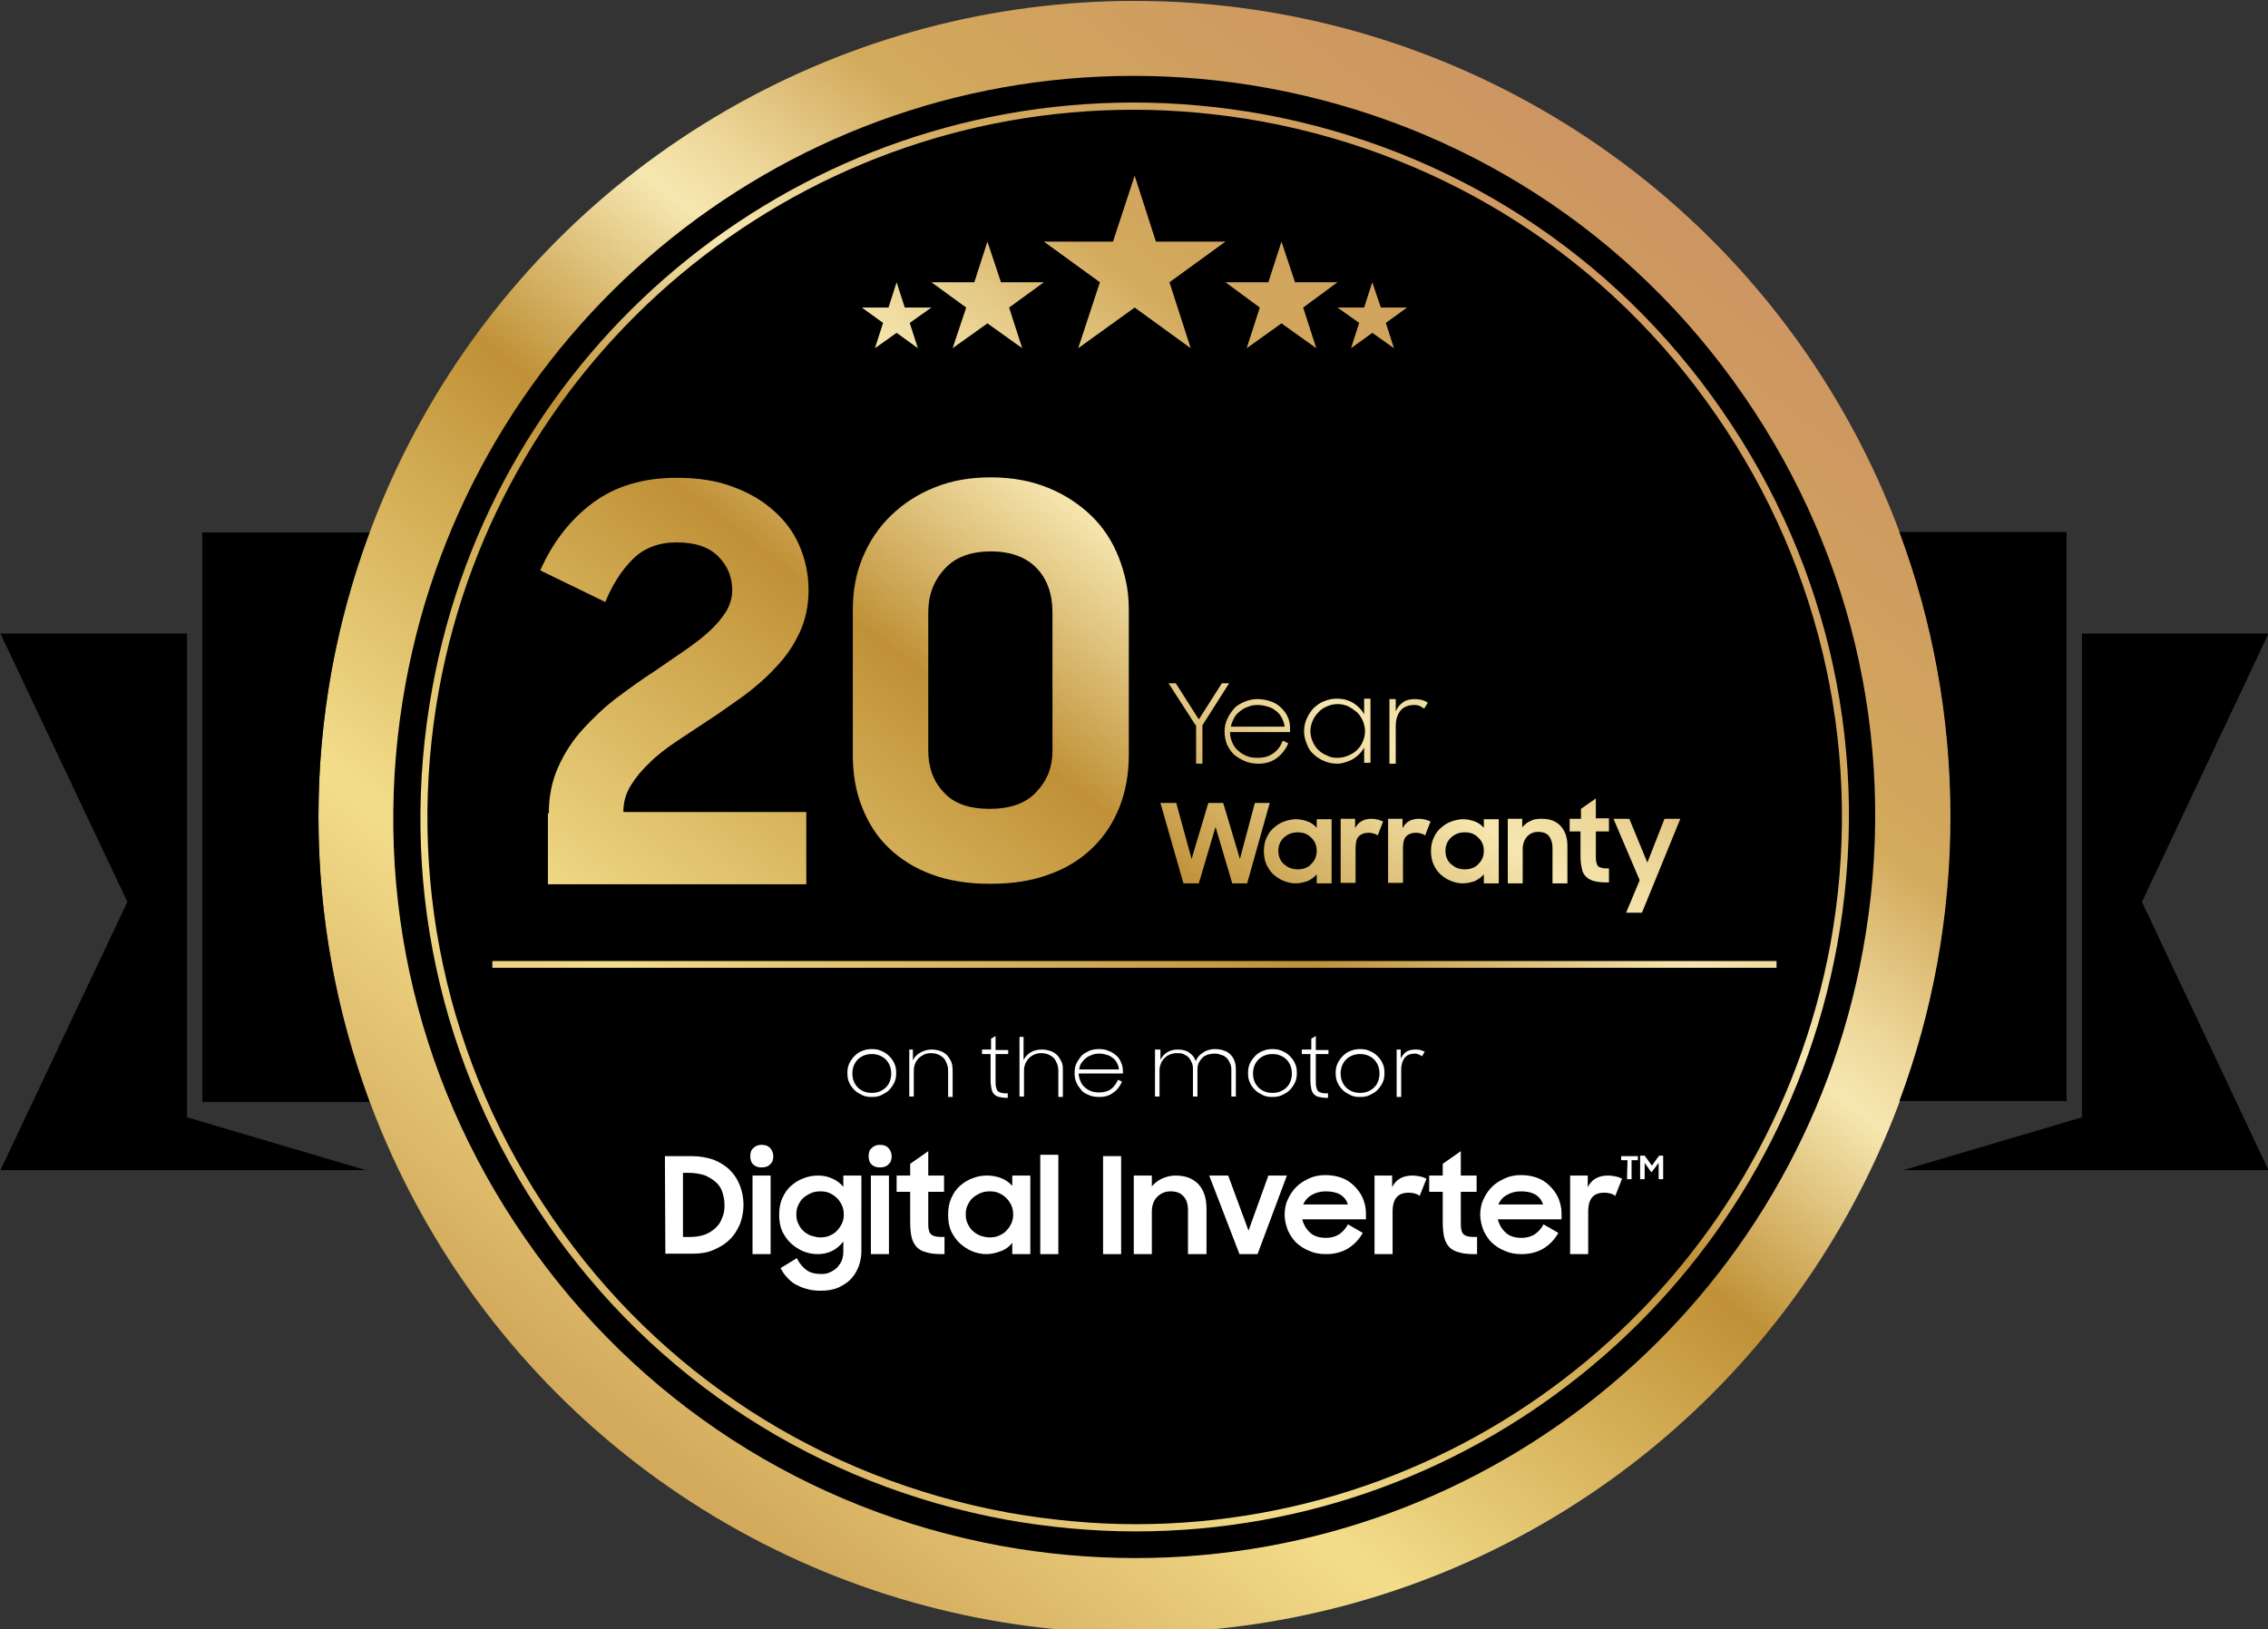 <?xml version="1.0" encoding="utf-8"?>
<!-- Generator: Adobe Illustrator 22.0.1, SVG Export Plug-In . SVG Version: 6.00 Build 0)  -->
<svg version="1.1" id="Layer_1" xmlns="http://www.w3.org/2000/svg" xmlns:xlink="http://www.w3.org/1999/xlink" x="0px" y="0px"
	 viewBox="0 0 502.1 360.8" style="enable-background:new 0 0 502.1 360.8;" xml:space="preserve">
<rect x="0" y="0" width="502.1" height="360.8" fill="#333333" stroke="none"/>
<style type="text/css">
	.st0{fill:url(#SVGID_1_);}
	.st1{fill:url(#SVGID_2_);}
	.st2{fill:url(#SVGID_3_);}
	.st3{fill:url(#SVGID_4_);}
	.st4{fill:url(#SVGID_5_);}
	.st5{fill:url(#SVGID_6_);}
	.st6{fill:url(#SVGID_7_);}
	.st7{fill:url(#SVGID_8_);}
	.st8{fill:url(#SVGID_9_);}
	.st9{fill:url(#SVGID_10_);}
	.st10{fill:url(#SVGID_11_);}
	.st11{fill:url(#SVGID_12_);}
	.st12{fill:url(#SVGID_13_);}
	.st13{fill:url(#SVGID_14_);}
	.st14{fill:url(#SVGID_15_);}
	.st15{fill:url(#SVGID_16_);}
	.st16{fill:url(#SVGID_17_);}
	.st17{fill:url(#SVGID_18_);}
	.st18{fill:url(#SVGID_19_);}
	.st19{fill:url(#SVGID_20_);}
	.st20{fill:url(#SVGID_21_);}
	.st21{fill:url(#SVGID_22_);}
	.st22{fill:#FFFFFF;}
	.st23{enable-background:new    ;}
</style>
<linearGradient id="SVGID_1_" gradientUnits="userSpaceOnUse" x1="143.935" y1="41.435" x2="367.424" y2="330.921" gradientTransform="matrix(1 0 0 -1 0 361.276)">
	<stop  offset="0" style="stop-color:#D3AA5C"/>
	<stop  offset="0.205" style="stop-color:#F3DD8B"/>
	<stop  offset="0.381" style="stop-color:#D1AA52"/>
	<stop  offset="0.466" style="stop-color:#C09137"/>
	<stop  offset="0.607" style="stop-color:#F6E7B0"/>
	<stop  offset="0.646" style="stop-color:#EED99C"/>
	<stop  offset="0.724" style="stop-color:#D8B369"/>
	<stop  offset="0.743" style="stop-color:#D3AA5C"/>
	<stop  offset="1" style="stop-color:#CC9263"/>
</linearGradient>
<circle class="st0" cx="251.2" cy="180.9" r="180.7"/>
<polygon points="502.2,140.3 460.9,140.3 460.9,245.7 460.9,247.4 421.4,259.1 502.2,259.1 474.2,199.7 "/>
<polygon points="0.1,140.3 28.2,199.7 0.1,259.1 81,259.1 41.4,247.4 41.4,245.7 41.4,140.3 "/>
<path d="M251.4,345c-9.9,0-20-0.9-29.8-2.7c-43.1-7.9-80.5-32.1-105.4-68.2c-25-36.1-34.3-79.7-26.4-122.8
	c14.3-77.9,82.1-134.5,161.1-134.5c9.9,0,20,0.9,29.8,2.7c43.1,7.9,80.6,32.1,105.4,68.2c24.9,36.1,34.2,79.7,26.3,122.8
	C398.2,288.4,330.5,345,251.4,345L251.4,345z"/>
<path d="M251.4,338.3c-9.5,0-19.2-0.9-28.6-2.6c-41.3-7.6-77.3-30.8-101.1-65.4c-23.9-34.6-32.8-76.4-25.3-117.8
	c13.7-74.8,78.7-129,154.6-129c9.5,0,19.2,0.9,28.6,2.6c41.3,7.6,77.3,30.8,101.1,65.4c23.9,34.6,32.8,76.4,25.3,117.8
	C392.2,284,327.2,338.3,251.4,338.3L251.4,338.3z"/>
<linearGradient id="SVGID_2_" gradientUnits="userSpaceOnUse" x1="146.129" y1="319.351" x2="366.129" y2="29.351">
	<stop  offset="0" style="stop-color:#D3AA5C"/>
	<stop  offset="0.205" style="stop-color:#F3DD8B"/>
	<stop  offset="0.466" style="stop-color:#C09137"/>
	<stop  offset="0.607" style="stop-color:#F6E7B0"/>
	<stop  offset="0.646" style="stop-color:#EED99C"/>
	<stop  offset="0.724" style="stop-color:#D8B369"/>
	<stop  offset="0.743" style="stop-color:#D3AA5C"/>
	<stop  offset="1" style="stop-color:#CC9263"/>
</linearGradient>
<path class="st1" d="M251.4,339.1c-9.5,0-19.2-0.9-28.7-2.6c-41.7-7.7-77.7-31-101.6-65.7c-24-34.7-33-76.7-25.4-118.4
	C109.3,77.2,174.7,22.7,251,22.7c9.5,0,19.2,0.9,28.7,2.6c41.7,7.7,77.7,31,101.6,65.7c24,34.7,33,76.7,25.4,118.4
	C392.9,284.6,327.6,339.1,251.4,339.1z M251,24.3c-75.5,0-140.2,54-153.8,128.3c-7.5,41.2,1.5,82.9,25.2,117.2
	c23.6,34.4,59.4,57.5,100.6,65.1c9.5,1.7,19.1,2.6,28.4,2.6c75.4,0,140-54,153.8-128.3c7.5-41.2-1.5-82.9-25.2-117.2
	c-23.6-34.4-59.4-57.5-100.6-65.1C270,25.2,260.4,24.3,251,24.3z"/>
<g>
	<linearGradient id="SVGID_3_" gradientUnits="userSpaceOnUse" x1="72.231" y1="260.73" x2="292.231" y2="-27.27">
		<stop  offset="0" style="stop-color:#D3AA5C"/>
		<stop  offset="0.205" style="stop-color:#F3DD8B"/>
		<stop  offset="0.466" style="stop-color:#C09137"/>
		<stop  offset="0.607" style="stop-color:#F6E7B0"/>
		<stop  offset="0.646" style="stop-color:#EED99C"/>
		<stop  offset="0.724" style="stop-color:#D8B369"/>
		<stop  offset="0.743" style="stop-color:#D3AA5C"/>
		<stop  offset="1" style="stop-color:#CC9263"/>
	</linearGradient>
	<path class="st2" d="M121.5,180.1c0-3.8,0.7-7.2,2.1-10.3c1.4-3.1,3.2-5.9,5.5-8.4c2.3-2.5,4.8-4.9,7.6-7c2.8-2.1,5.6-4.1,8.4-5.9
		c2.2-1.5,4.3-3,6.4-4.4c2-1.4,3.9-2.8,5.4-4.2c1.6-1.4,2.8-2.9,3.8-4.4c0.9-1.5,1.4-3.1,1.4-4.8c0-2.9-1-5.4-3.1-7.5
		c-2.1-2.1-5.1-3.1-9.2-3.1c-3.9,0-7.2,1.2-9.7,3.7c-2.5,2.5-4.5,5.6-6.1,9.5l-14.4-7c2.8-6.3,6.7-11.3,11.7-15
		c5-3.7,11.2-5.5,18.5-5.5c4.6,0,8.7,0.6,12.2,1.9c3.6,1.3,6.6,3,9.2,5.3c2.5,2.2,4.5,4.8,5.8,7.9c1.3,3,2,6.3,2,9.8
		c0,3.5-0.7,6.6-2,9.4c-1.3,2.8-3,5.3-5.2,7.6c-2.1,2.3-4.5,4.4-7.2,6.4c-2.7,1.9-5.3,3.8-8.1,5.6c-2.3,1.5-4.5,3-6.8,4.5
		c-2.2,1.5-4.2,3-5.9,4.7c-1.7,1.6-3.1,3.3-4.2,5.1c-1.1,1.8-1.6,3.7-1.6,5.8h40.5v16h-57.2V180.1z"/>
	<linearGradient id="SVGID_4_" gradientUnits="userSpaceOnUse" x1="112.217" y1="291.275" x2="332.217" y2="3.275">
		<stop  offset="0" style="stop-color:#D3AA5C"/>
		<stop  offset="0.205" style="stop-color:#F3DD8B"/>
		<stop  offset="0.466" style="stop-color:#C09137"/>
		<stop  offset="0.607" style="stop-color:#F6E7B0"/>
		<stop  offset="0.646" style="stop-color:#EED99C"/>
		<stop  offset="0.724" style="stop-color:#D8B369"/>
		<stop  offset="0.743" style="stop-color:#D3AA5C"/>
		<stop  offset="1" style="stop-color:#CC9263"/>
	</linearGradient>
	<path class="st3" d="M219.2,195.7c-4.9,0-9.3-0.7-13-2.1c-3.8-1.4-6.9-3.4-9.5-5.9c-2.6-2.5-4.5-5.5-5.9-9.1c-1.4-3.5-2-7.4-2-11.5
		V135c0-4.2,0.7-8,2.2-11.6s3.6-6.7,6.3-9.3c2.7-2.6,5.9-4.7,9.7-6.2c3.7-1.5,7.8-2.2,12.4-2.2c4.7,0,8.9,0.8,12.6,2.3
		c3.7,1.5,6.9,3.6,9.6,6.2c2.7,2.6,4.7,5.7,6.1,9.3c1.4,3.6,2.2,7.3,2.2,11.3v32.3c0,4.3-0.7,8.2-2.1,11.7c-1.4,3.5-3.4,6.5-6,9
		c-2.6,2.5-5.8,4.5-9.5,5.8C228.3,195.1,224,195.7,219.2,195.7z M219.1,179.1c4.5,0,8-1.2,10.3-3.7c2.4-2.5,3.6-5.5,3.6-9.1v-30.7
		c0-4.1-1.2-7.4-3.5-9.8c-2.3-2.4-5.7-3.7-10.1-3.7c-4.5,0-8,1.3-10.3,3.9c-2.4,2.6-3.6,5.8-3.6,9.6v30.5c0,3.8,1.1,6.9,3.4,9.3
		C211.1,177.9,214.5,179.1,219.1,179.1z"/>
</g>
<g>
	<linearGradient id="SVGID_5_" gradientUnits="userSpaceOnUse" x1="162.85" y1="328.477" x2="383.516" y2="41.144">
		<stop  offset="0" style="stop-color:#D3AA5C"/>
		<stop  offset="0.205" style="stop-color:#F3DD8B"/>
		<stop  offset="0.381" style="stop-color:#D1AA52"/>
		<stop  offset="0.466" style="stop-color:#C09137"/>
		<stop  offset="0.607" style="stop-color:#F6E7B0"/>
		<stop  offset="0.646" style="stop-color:#EED99C"/>
		<stop  offset="0.724" style="stop-color:#D8B369"/>
		<stop  offset="0.743" style="stop-color:#D3AA5C"/>
		<stop  offset="1" style="stop-color:#CC9263"/>
	</linearGradient>
	<rect x="109" y="212.8" class="st4" width="284.3" height="1.5"/>
</g>
<g>
	<linearGradient id="SVGID_6_" gradientUnits="userSpaceOnUse" x1="85.738" y1="275.444" x2="307.738" y2="-13.223">
		<stop  offset="0" style="stop-color:#D3AA5C"/>
		<stop  offset="0.205" style="stop-color:#F3DD8B"/>
		<stop  offset="0.466" style="stop-color:#C09137"/>
		<stop  offset="0.607" style="stop-color:#F6E7B0"/>
		<stop  offset="0.646" style="stop-color:#EED99C"/>
		<stop  offset="0.724" style="stop-color:#D8B369"/>
		<stop  offset="0.743" style="stop-color:#D3AA5C"/>
		<stop  offset="1" style="stop-color:#CC9263"/>
	</linearGradient>
	<polygon class="st5" points="251.2,38.9 255.9,53.5 271.3,53.5 258.9,62.5 263.6,77.1 251.2,68.1 238.7,77.1 243.5,62.5 
		231.1,53.5 246.4,53.5 	"/>
	<linearGradient id="SVGID_7_" gradientUnits="userSpaceOnUse" x1="109.277" y1="293.546" x2="331.277" y2="4.88">
		<stop  offset="0" style="stop-color:#D3AA5C"/>
		<stop  offset="0.205" style="stop-color:#F3DD8B"/>
		<stop  offset="0.466" style="stop-color:#C09137"/>
		<stop  offset="0.607" style="stop-color:#F6E7B0"/>
		<stop  offset="0.646" style="stop-color:#EED99C"/>
		<stop  offset="0.724" style="stop-color:#D8B369"/>
		<stop  offset="0.743" style="stop-color:#D3AA5C"/>
		<stop  offset="1" style="stop-color:#CC9263"/>
	</linearGradient>
	<polygon class="st6" points="283.7,53.5 286.7,62.5 296.1,62.5 288.5,68.1 291.4,77.1 283.7,71.6 276,77.1 278.9,68.1 271.3,62.5 
		280.8,62.5 	"/>
	<linearGradient id="SVGID_8_" gradientUnits="userSpaceOnUse" x1="123.826" y1="304.735" x2="345.826" y2="16.069">
		<stop  offset="0" style="stop-color:#D3AA5C"/>
		<stop  offset="0.205" style="stop-color:#F3DD8B"/>
		<stop  offset="0.466" style="stop-color:#C09137"/>
		<stop  offset="0.607" style="stop-color:#F6E7B0"/>
		<stop  offset="0.646" style="stop-color:#EED99C"/>
		<stop  offset="0.724" style="stop-color:#D8B369"/>
		<stop  offset="0.743" style="stop-color:#D3AA5C"/>
		<stop  offset="1" style="stop-color:#CC9263"/>
	</linearGradient>
	<polygon class="st7" points="303.8,62.5 305.7,68.1 311.5,68.1 306.8,71.5 308.6,77.1 303.8,73.7 299.1,77.1 300.9,71.5 
		296.1,68.1 302,68.1 	"/>
	<linearGradient id="SVGID_9_" gradientUnits="userSpaceOnUse" x1="57.628" y1="253.826" x2="279.628" y2="-34.841">
		<stop  offset="0" style="stop-color:#D3AA5C"/>
		<stop  offset="0.205" style="stop-color:#F3DD8B"/>
		<stop  offset="0.466" style="stop-color:#C09137"/>
		<stop  offset="0.607" style="stop-color:#F6E7B0"/>
		<stop  offset="0.646" style="stop-color:#EED99C"/>
		<stop  offset="0.724" style="stop-color:#D8B369"/>
		<stop  offset="0.743" style="stop-color:#D3AA5C"/>
		<stop  offset="1" style="stop-color:#CC9263"/>
	</linearGradient>
	<polygon class="st8" points="198.5,62.5 196.7,68.1 190.8,68.1 195.5,71.5 193.7,77.1 198.5,73.7 203.2,77.1 201.4,71.5 
		206.2,68.1 200.3,68.1 	"/>
	<linearGradient id="SVGID_10_" gradientUnits="userSpaceOnUse" x1="68.371" y1="262.087" x2="290.371" y2="-26.579">
		<stop  offset="0" style="stop-color:#D3AA5C"/>
		<stop  offset="0.205" style="stop-color:#F3DD8B"/>
		<stop  offset="0.466" style="stop-color:#C09137"/>
		<stop  offset="0.607" style="stop-color:#F6E7B0"/>
		<stop  offset="0.646" style="stop-color:#EED99C"/>
		<stop  offset="0.724" style="stop-color:#D8B369"/>
		<stop  offset="0.743" style="stop-color:#D3AA5C"/>
		<stop  offset="1" style="stop-color:#CC9263"/>
	</linearGradient>
	<polygon class="st9" points="218.6,53.5 215.7,62.5 206.2,62.5 213.9,68.1 210.9,77.1 218.6,71.6 226.3,77.1 223.4,68.1 
		231.1,62.5 221.6,62.5 	"/>
</g>
<g>
	<linearGradient id="SVGID_11_" gradientUnits="userSpaceOnUse" x1="143.298" y1="314.309" x2="363.298" y2="29.642">
		<stop  offset="0" style="stop-color:#D3AA5C"/>
		<stop  offset="0.205" style="stop-color:#F3DD8B"/>
		<stop  offset="0.466" style="stop-color:#C09137"/>
		<stop  offset="0.607" style="stop-color:#F6E7B0"/>
		<stop  offset="0.646" style="stop-color:#EED99C"/>
		<stop  offset="0.724" style="stop-color:#D8B369"/>
		<stop  offset="0.743" style="stop-color:#D3AA5C"/>
		<stop  offset="1" style="stop-color:#CC9263"/>
	</linearGradient>
	<path class="st10" d="M264.7,160.6l-6-9.3h1.6l5.1,8l5.1-8h1.6l-5.9,9.3v8.5h-1.4V160.6z"/>
	<linearGradient id="SVGID_12_" gradientUnits="userSpaceOnUse" x1="154.229" y1="322.756" x2="374.229" y2="38.089">
		<stop  offset="0" style="stop-color:#D3AA5C"/>
		<stop  offset="0.205" style="stop-color:#F3DD8B"/>
		<stop  offset="0.466" style="stop-color:#C09137"/>
		<stop  offset="0.607" style="stop-color:#F6E7B0"/>
		<stop  offset="0.646" style="stop-color:#EED99C"/>
		<stop  offset="0.724" style="stop-color:#D8B369"/>
		<stop  offset="0.743" style="stop-color:#D3AA5C"/>
		<stop  offset="1" style="stop-color:#CC9263"/>
	</linearGradient>
	<path class="st11" d="M278.6,169.1c-1.2,0-2.2-0.2-3.1-0.6c-0.9-0.4-1.7-0.9-2.4-1.5c-0.6-0.6-1.1-1.4-1.5-2.2
		c-0.3-0.9-0.5-1.8-0.5-2.8c0-1,0.2-2,0.6-2.8c0.4-0.9,0.9-1.6,1.5-2.3s1.4-1.1,2.3-1.5c0.9-0.4,1.9-0.6,2.9-0.6c1,0,2,0.2,2.9,0.5
		s1.7,0.8,2.3,1.4s1.2,1.3,1.5,2.1c0.4,0.8,0.5,1.7,0.5,2.7v0.6h-13.3c0,0.8,0.2,1.6,0.5,2.3c0.3,0.7,0.7,1.3,1.3,1.8
		c0.5,0.5,1.2,0.9,1.9,1.2s1.5,0.4,2.4,0.4c1.4,0,2.5-0.3,3.5-1s1.6-1.6,2.1-2.8l1.2,0.6c-0.6,1.4-1.5,2.5-2.6,3.3
		S280.2,169.1,278.6,169.1z M278.5,156.1c-0.8,0-1.5,0.1-2.2,0.4c-0.7,0.2-1.3,0.6-1.8,1c-0.5,0.4-1,0.9-1.3,1.5
		c-0.3,0.6-0.6,1.2-0.7,1.9h11.9c-0.1-0.7-0.3-1.3-0.6-1.9c-0.3-0.6-0.7-1.1-1.2-1.5c-0.5-0.4-1.1-0.8-1.8-1
		S279.3,156.1,278.5,156.1z"/>
	<linearGradient id="SVGID_13_" gradientUnits="userSpaceOnUse" x1="166.326" y1="332.106" x2="386.326" y2="47.439">
		<stop  offset="0" style="stop-color:#D3AA5C"/>
		<stop  offset="0.205" style="stop-color:#F3DD8B"/>
		<stop  offset="0.466" style="stop-color:#C09137"/>
		<stop  offset="0.607" style="stop-color:#F6E7B0"/>
		<stop  offset="0.646" style="stop-color:#EED99C"/>
		<stop  offset="0.724" style="stop-color:#D8B369"/>
		<stop  offset="0.743" style="stop-color:#D3AA5C"/>
		<stop  offset="1" style="stop-color:#CC9263"/>
	</linearGradient>
	<path class="st12" d="M296,169.1c-1,0-2-0.2-2.9-0.6c-0.9-0.4-1.7-0.9-2.3-1.5c-0.7-0.6-1.2-1.4-1.5-2.3c-0.4-0.9-0.6-1.8-0.6-2.8
		c0-1,0.2-1.9,0.6-2.8c0.4-0.9,0.9-1.6,1.5-2.3c0.7-0.6,1.4-1.2,2.3-1.5c0.9-0.4,1.9-0.6,2.9-0.6c0.6,0,1.2,0.1,1.8,0.2
		c0.6,0.2,1.2,0.4,1.7,0.7s1,0.7,1.4,1.1s0.8,0.9,1.1,1.5v-3.5h1.4v14.2H302v-3.4c-0.3,0.6-0.6,1-1.1,1.5c-0.4,0.4-0.9,0.8-1.4,1.1
		s-1.1,0.5-1.7,0.7C297.2,169,296.6,169.1,296,169.1z M296.1,167.8c0.9,0,1.7-0.2,2.4-0.5c0.7-0.3,1.4-0.7,1.9-1.2s1-1.1,1.3-1.9
		c0.3-0.7,0.5-1.5,0.5-2.3c0-0.8-0.2-1.6-0.5-2.3c-0.3-0.7-0.7-1.3-1.3-1.9c-0.6-0.5-1.2-0.9-1.9-1.3c-0.7-0.3-1.5-0.5-2.4-0.5
		c-0.8,0-1.6,0.2-2.3,0.5s-1.4,0.7-1.9,1.3c-0.5,0.5-1,1.2-1.3,1.9c-0.3,0.7-0.5,1.5-0.5,2.3c0,0.8,0.2,1.6,0.5,2.3
		c0.3,0.7,0.7,1.3,1.3,1.9s1.2,0.9,1.9,1.2C294.5,167.7,295.2,167.8,296.1,167.8z"/>
	<linearGradient id="SVGID_14_" gradientUnits="userSpaceOnUse" x1="172.918" y1="337.2" x2="392.918" y2="52.533">
		<stop  offset="0" style="stop-color:#D3AA5C"/>
		<stop  offset="0.205" style="stop-color:#F3DD8B"/>
		<stop  offset="0.466" style="stop-color:#C09137"/>
		<stop  offset="0.607" style="stop-color:#F6E7B0"/>
		<stop  offset="0.646" style="stop-color:#EED99C"/>
		<stop  offset="0.724" style="stop-color:#D8B369"/>
		<stop  offset="0.743" style="stop-color:#D3AA5C"/>
		<stop  offset="1" style="stop-color:#CC9263"/>
	</linearGradient>
	<path class="st13" d="M307.7,154.8h1.3v2.7c0.4-0.9,0.9-1.5,1.6-2s1.6-0.7,2.6-0.7c0.6,0,1.2,0.1,1.6,0.2c0.4,0.1,0.9,0.3,1.3,0.6
		l-0.8,1.3c-0.3-0.2-0.7-0.4-1-0.6c-0.3-0.1-0.7-0.2-1.2-0.2c-1.3,0-2.3,0.4-3,1.2c-0.7,0.8-1.1,2-1.1,3.5v8.3h-1.4V154.8z"/>
</g>
<g>
	<linearGradient id="SVGID_15_" gradientUnits="userSpaceOnUse" x1="158.913" y1="327.456" x2="376.913" y2="42.122">
		<stop  offset="0" style="stop-color:#D3AA5C"/>
		<stop  offset="0.205" style="stop-color:#F3DD8B"/>
		<stop  offset="0.466" style="stop-color:#C09137"/>
		<stop  offset="0.607" style="stop-color:#F6E7B0"/>
		<stop  offset="0.646" style="stop-color:#EED99C"/>
		<stop  offset="0.724" style="stop-color:#D8B369"/>
		<stop  offset="0.743" style="stop-color:#D3AA5C"/>
		<stop  offset="1" style="stop-color:#CC9263"/>
	</linearGradient>
	<path class="st14" d="M256.9,177.8h3.5l3.4,12.4l3.7-12.4h3.3l3.7,12.4l3.3-12.4h3.3l-5,17.8h-3.3l-3.7-12.5l-3.7,12.5H262
		L256.9,177.8z"/>
	<linearGradient id="SVGID_16_" gradientUnits="userSpaceOnUse" x1="173.964" y1="338.955" x2="391.964" y2="53.622">
		<stop  offset="0" style="stop-color:#D3AA5C"/>
		<stop  offset="0.205" style="stop-color:#F3DD8B"/>
		<stop  offset="0.466" style="stop-color:#C09137"/>
		<stop  offset="0.607" style="stop-color:#F6E7B0"/>
		<stop  offset="0.646" style="stop-color:#EED99C"/>
		<stop  offset="0.724" style="stop-color:#D8B369"/>
		<stop  offset="0.743" style="stop-color:#D3AA5C"/>
		<stop  offset="1" style="stop-color:#CC9263"/>
	</linearGradient>
	<path class="st15" d="M286.8,195.6c-0.9,0-1.7-0.2-2.5-0.5c-0.8-0.3-1.6-0.8-2.3-1.4s-1.2-1.4-1.6-2.2c-0.4-0.9-0.6-1.9-0.6-3
		c0-1.1,0.2-2.2,0.6-3c0.4-0.9,0.9-1.6,1.6-2.2s1.4-1.1,2.3-1.4c0.9-0.3,1.7-0.5,2.6-0.5c0.9,0,1.8,0.2,2.6,0.5
		c0.8,0.3,1.5,0.8,2,1.4v-1.9h3.3v14.2h-3.3v-2c-0.5,0.6-1.2,1.1-2,1.5C288.6,195.4,287.7,195.6,286.8,195.6z M287.3,192.5
		c0.6,0,1.2-0.1,1.7-0.3s1-0.5,1.3-0.9c0.4-0.4,0.7-0.8,0.9-1.3c0.2-0.5,0.3-1,0.3-1.6c0-0.6-0.1-1.1-0.3-1.6
		c-0.2-0.5-0.5-0.9-0.9-1.3c-0.4-0.4-0.8-0.7-1.3-0.9c-0.5-0.2-1.1-0.3-1.7-0.3c-0.6,0-1.2,0.1-1.7,0.3c-0.5,0.2-1,0.5-1.4,0.9
		s-0.7,0.8-0.9,1.3c-0.2,0.5-0.3,1-0.3,1.6s0.1,1.1,0.3,1.6c0.2,0.5,0.5,1,0.9,1.3s0.8,0.7,1.4,0.9S286.7,192.5,287.3,192.5z"/>
	<linearGradient id="SVGID_17_" gradientUnits="userSpaceOnUse" x1="179.877" y1="343.473" x2="397.877" y2="58.139">
		<stop  offset="0" style="stop-color:#D3AA5C"/>
		<stop  offset="0.205" style="stop-color:#F3DD8B"/>
		<stop  offset="0.466" style="stop-color:#C09137"/>
		<stop  offset="0.607" style="stop-color:#F6E7B0"/>
		<stop  offset="0.646" style="stop-color:#EED99C"/>
		<stop  offset="0.724" style="stop-color:#D8B369"/>
		<stop  offset="0.743" style="stop-color:#D3AA5C"/>
		<stop  offset="1" style="stop-color:#CC9263"/>
	</linearGradient>
	<path class="st16" d="M296.7,181.3h3.3v2.1c0.7-1.4,1.9-2.1,3.7-2.1c0.5,0,1,0.1,1.4,0.2c0.4,0.1,0.8,0.3,1.1,0.4l-1.2,3.1
		c-0.2-0.2-0.5-0.3-0.8-0.4s-0.7-0.2-1.2-0.2c-1,0-1.7,0.3-2.2,0.8s-0.7,1.4-0.7,2.7v7.6h-3.3V181.3z"/>
	<linearGradient id="SVGID_18_" gradientUnits="userSpaceOnUse" x1="186.504" y1="348.536" x2="404.504" y2="63.203">
		<stop  offset="0" style="stop-color:#D3AA5C"/>
		<stop  offset="0.205" style="stop-color:#F3DD8B"/>
		<stop  offset="0.466" style="stop-color:#C09137"/>
		<stop  offset="0.607" style="stop-color:#F6E7B0"/>
		<stop  offset="0.646" style="stop-color:#EED99C"/>
		<stop  offset="0.724" style="stop-color:#D8B369"/>
		<stop  offset="0.743" style="stop-color:#D3AA5C"/>
		<stop  offset="1" style="stop-color:#CC9263"/>
	</linearGradient>
	<path class="st17" d="M307.2,181.3h3.3v2.1c0.7-1.4,1.9-2.1,3.7-2.1c0.5,0,1,0.1,1.4,0.2c0.4,0.1,0.8,0.3,1.1,0.4l-1.2,3.1
		c-0.2-0.2-0.5-0.3-0.8-0.4s-0.7-0.2-1.2-0.2c-1,0-1.7,0.3-2.2,0.8s-0.7,1.4-0.7,2.7v7.6h-3.3V181.3z"/>
	<linearGradient id="SVGID_19_" gradientUnits="userSpaceOnUse" x1="197.306" y1="356.789" x2="415.306" y2="71.455">
		<stop  offset="0" style="stop-color:#D3AA5C"/>
		<stop  offset="0.205" style="stop-color:#F3DD8B"/>
		<stop  offset="0.466" style="stop-color:#C09137"/>
		<stop  offset="0.607" style="stop-color:#F6E7B0"/>
		<stop  offset="0.646" style="stop-color:#EED99C"/>
		<stop  offset="0.724" style="stop-color:#D8B369"/>
		<stop  offset="0.743" style="stop-color:#D3AA5C"/>
		<stop  offset="1" style="stop-color:#CC9263"/>
	</linearGradient>
	<path class="st18" d="M323.8,195.6c-0.9,0-1.7-0.2-2.5-0.5c-0.8-0.3-1.6-0.8-2.3-1.4c-0.7-0.6-1.2-1.4-1.6-2.2
		c-0.4-0.9-0.6-1.9-0.6-3c0-1.1,0.2-2.2,0.6-3c0.4-0.9,0.9-1.6,1.6-2.2c0.7-0.6,1.4-1.1,2.3-1.4c0.9-0.3,1.7-0.5,2.6-0.5
		c0.9,0,1.8,0.2,2.6,0.5c0.8,0.3,1.5,0.8,2,1.4v-1.9h3.3v14.2h-3.3v-2c-0.5,0.6-1.2,1.1-2,1.5C325.6,195.4,324.7,195.6,323.8,195.6z
		 M324.3,192.5c0.6,0,1.2-0.1,1.7-0.3c0.5-0.2,1-0.5,1.3-0.9c0.4-0.4,0.7-0.8,0.9-1.3c0.2-0.5,0.3-1,0.3-1.6c0-0.6-0.1-1.1-0.3-1.6
		c-0.2-0.5-0.5-0.9-0.9-1.3c-0.4-0.4-0.8-0.7-1.3-0.9c-0.5-0.2-1.1-0.3-1.7-0.3c-0.6,0-1.2,0.1-1.7,0.3c-0.5,0.2-1,0.5-1.4,0.9
		s-0.7,0.8-0.9,1.3c-0.2,0.5-0.3,1-0.3,1.6s0.1,1.1,0.3,1.6c0.2,0.5,0.5,1,0.9,1.3s0.8,0.7,1.4,0.9
		C323.1,192.4,323.7,192.5,324.3,192.5z"/>
	<linearGradient id="SVGID_20_" gradientUnits="userSpaceOnUse" x1="206.34" y1="363.691" x2="424.34" y2="78.358">
		<stop  offset="0" style="stop-color:#D3AA5C"/>
		<stop  offset="0.205" style="stop-color:#F3DD8B"/>
		<stop  offset="0.466" style="stop-color:#C09137"/>
		<stop  offset="0.607" style="stop-color:#F6E7B0"/>
		<stop  offset="0.646" style="stop-color:#EED99C"/>
		<stop  offset="0.724" style="stop-color:#D8B369"/>
		<stop  offset="0.743" style="stop-color:#D3AA5C"/>
		<stop  offset="1" style="stop-color:#CC9263"/>
	</linearGradient>
	<path class="st19" d="M333.7,181.3h3.3v1.9c0.5-0.6,1.1-1.1,1.8-1.4c0.7-0.4,1.5-0.5,2.5-0.5c1.8,0,3.2,0.5,4.2,1.6
		c1,1.1,1.5,2.5,1.5,4.4v8.3h-3.3v-7.9c0-1.1-0.3-1.9-0.8-2.6c-0.5-0.6-1.3-0.9-2.4-0.9c-0.9,0-1.7,0.3-2.4,1c-0.6,0.7-1,1.6-1,2.8
		v7.6h-3.3V181.3z"/>
	<linearGradient id="SVGID_21_" gradientUnits="userSpaceOnUse" x1="213.721" y1="369.33" x2="431.721" y2="83.997">
		<stop  offset="0" style="stop-color:#D3AA5C"/>
		<stop  offset="0.205" style="stop-color:#F3DD8B"/>
		<stop  offset="0.466" style="stop-color:#C09137"/>
		<stop  offset="0.607" style="stop-color:#F6E7B0"/>
		<stop  offset="0.646" style="stop-color:#EED99C"/>
		<stop  offset="0.724" style="stop-color:#D8B369"/>
		<stop  offset="0.743" style="stop-color:#D3AA5C"/>
		<stop  offset="1" style="stop-color:#CC9263"/>
	</linearGradient>
	<path class="st20" d="M347.6,181.3h2.4v-2.2l3.3-2.3v4.4h2.9v2.9h-2.9v5.3c0,0.6,0,1.1,0.1,1.5c0.1,0.4,0.2,0.7,0.4,0.9
		s0.5,0.3,0.9,0.4c0.4,0.1,0.9,0.1,1.5,0.1v3.1h-0.5c-1.1,0-2-0.1-2.8-0.3c-0.7-0.2-1.3-0.5-1.8-1s-0.8-1.1-0.9-1.8
		c-0.2-0.8-0.3-1.7-0.3-2.8v-5.4h-2.4V181.3z"/>
	<linearGradient id="SVGID_22_" gradientUnits="userSpaceOnUse" x1="220.552" y1="374.55" x2="438.552" y2="89.216">
		<stop  offset="0" style="stop-color:#D3AA5C"/>
		<stop  offset="0.205" style="stop-color:#F3DD8B"/>
		<stop  offset="0.466" style="stop-color:#C09137"/>
		<stop  offset="0.607" style="stop-color:#F6E7B0"/>
		<stop  offset="0.646" style="stop-color:#EED99C"/>
		<stop  offset="0.724" style="stop-color:#D8B369"/>
		<stop  offset="0.743" style="stop-color:#D3AA5C"/>
		<stop  offset="1" style="stop-color:#CC9263"/>
	</linearGradient>
	<path class="st21" d="M363,194.9l-5.8-13.6h3.5l4,9.7l3.8-9.7h3.5l-8.5,20.8H360L363,194.9z"/>
</g>
<g>
	<path d="M70.5,180.9c0-22.2,4-43.4,11.3-63h-37V244h37C74.5,224.3,70.5,203.1,70.5,180.9z"/>
</g>
<g>
	<path d="M420.5,117.8c7.3,19.6,11.3,40.9,11.3,63c0,22.2-4,43.4-11.3,63h37v-126H420.5z"/>
</g>
<g>
	<g>
		<path class="st22" d="M360.3,256.9h-1.4V256h3.7v0.9h-1.4v4.2h-1L360.3,256.9L360.3,256.9z"/>
		<path class="st22" d="M363.1,255.9h1l1.6,2.2l1.6-2.2h0.9v5.2h-1v-3.6l-1.6,2.1l-1.5-2.1v3.6h-1V255.9z"/>
	</g>
	<g>
		<path class="st22" d="M147.2,256h5.9c1.8,0,3.4,0.3,4.9,0.8c1.4,0.6,2.6,1.3,3.6,2.3s1.7,2.1,2.2,3.4s0.8,2.7,0.8,4.3
			c0,1.5-0.3,3-0.8,4.3c-0.6,1.3-1.3,2.5-2.3,3.4c-1,1-2.2,1.7-3.6,2.3c-1.4,0.6-2.9,0.8-4.5,0.8h-6.1L147.2,256L147.2,256z
			 M151.2,259.7v14.2h1.6c1.2,0,2.3-0.2,3.2-0.5c1-0.4,1.8-0.9,2.4-1.5c0.7-0.6,1.2-1.4,1.5-2.3c0.4-0.9,0.5-1.8,0.5-2.8
			s-0.2-2-0.5-2.9s-0.8-1.6-1.5-2.2s-1.5-1.1-2.5-1.5c-1-0.3-2.2-0.5-3.5-0.5L151.2,259.7L151.2,259.7z"/>
		<path class="st22" d="M166.1,256c0-0.8,0.2-1.4,0.7-1.8c0.5-0.5,1.1-0.7,1.8-0.7c0.8,0,1.4,0.2,1.9,0.7c0.4,0.5,0.7,1.1,0.7,1.8
			c0,0.8-0.2,1.4-0.7,1.8c-0.4,0.5-1.1,0.7-1.9,0.7c-0.8,0-1.4-0.2-1.9-0.7C166.3,257.4,166.1,256.8,166.1,256z M166.6,260.3h4v17.4
			h-4V260.3z"/>
		<path class="st22" d="M186.6,275c-0.6,0.8-1.4,1.5-2.4,2s-2.1,0.7-3.2,0.7c-1,0-2.1-0.2-3.1-0.6s-1.9-1-2.7-1.7s-1.5-1.7-2-2.7
			c-0.5-1.1-0.7-2.3-0.7-3.7c0-1.4,0.2-2.6,0.7-3.7s1.1-2,1.9-2.7c0.8-0.7,1.7-1.3,2.8-1.7c1-0.4,2.1-0.6,3.2-0.6
			c1.1,0,2.2,0.2,3.2,0.7c1,0.4,1.8,1.1,2.4,1.8v-2.5h4V277c0,1.2-0.2,2.3-0.6,3.4c-0.4,1.1-1,2-1.7,2.8c-0.8,0.8-1.7,1.4-2.8,1.9
			s-2.4,0.7-3.9,0.7c-1.1,0-2.2-0.1-3.1-0.4c-0.9-0.2-1.7-0.6-2.5-1c-0.7-0.4-1.4-1-1.9-1.6c-0.6-0.6-1-1.3-1.4-2l3.6-2.2
			c0.6,1.2,1.3,2,2.1,2.6s1.9,0.9,3.3,0.9c0.8,0,1.4-0.1,2-0.4s1.1-0.6,1.6-1.1c0.4-0.5,0.8-1,1-1.6s0.3-1.2,0.3-1.9V275H186.6z
			 M181.6,274c0.8,0,1.4-0.1,2.1-0.4c0.6-0.3,1.2-0.6,1.6-1.1c0.5-0.5,0.8-1,1.1-1.6s0.4-1.3,0.4-2s-0.1-1.3-0.4-2
			c-0.3-0.6-0.6-1.1-1.1-1.6s-1-0.8-1.6-1.1c-0.6-0.3-1.3-0.4-2.1-0.4c-0.7,0-1.4,0.1-2.1,0.4c-0.6,0.3-1.2,0.6-1.7,1.1
			c-0.5,0.4-0.8,1-1.1,1.6s-0.4,1.3-0.4,2s0.1,1.4,0.4,2c0.3,0.6,0.6,1.2,1.1,1.6c0.5,0.5,1,0.8,1.7,1.1
			C180.2,273.8,180.9,274,181.6,274z"/>
		<path class="st22" d="M192.3,256c0-0.8,0.2-1.4,0.7-1.8c0.5-0.5,1.1-0.7,1.8-0.7c0.8,0,1.4,0.2,1.9,0.7c0.4,0.5,0.7,1.1,0.7,1.8
			c0,0.8-0.2,1.4-0.7,1.8c-0.4,0.5-1.1,0.7-1.9,0.7c-0.8,0-1.4-0.2-1.9-0.7C192.5,257.4,192.3,256.8,192.3,256z M192.8,260.3h4v17.4
			h-4V260.3z"/>
		<path class="st22" d="M198.5,260.3h3v-2.6l4-2.8v5.4h3.5v3.6h-3.5v6.5c0,0.8,0,1.4,0.1,1.8c0.1,0.5,0.2,0.8,0.5,1.1
			c0.2,0.2,0.6,0.4,1.1,0.5s1.1,0.1,1.9,0.1v3.8h-0.6c-1.3,0-2.5-0.1-3.4-0.4c-0.9-0.2-1.6-0.6-2.2-1.2c-0.5-0.6-0.9-1.3-1.1-2.2
			c-0.2-0.9-0.3-2.1-0.3-3.5v-6.5h-3V260.3z"/>
		<path class="st22" d="M218.4,277.7c-1,0-2.1-0.2-3.1-0.6s-1.9-1-2.7-1.7s-1.5-1.7-2-2.7c-0.5-1.1-0.7-2.3-0.7-3.7
			c0-1.4,0.2-2.6,0.7-3.7s1.1-2,1.9-2.7s1.7-1.3,2.8-1.7c1-0.4,2.1-0.6,3.2-0.6c1.1,0,2.2,0.2,3.2,0.6s1.8,1,2.4,1.7v-2.3h4v17.4h-4
			v-2.5c-0.6,0.8-1.4,1.4-2.4,1.8C220.6,277.4,219.6,277.7,218.4,277.7z M219.1,274c0.8,0,1.4-0.1,2.1-0.4c0.6-0.3,1.2-0.6,1.6-1.1
			c0.5-0.5,0.8-1,1.1-1.6s0.4-1.3,0.4-2s-0.1-1.3-0.4-2c-0.3-0.6-0.6-1.1-1.1-1.6s-1-0.8-1.6-1.1c-0.6-0.3-1.3-0.4-2.1-0.4
			c-0.7,0-1.4,0.1-2.1,0.4c-0.6,0.3-1.2,0.6-1.7,1.1c-0.5,0.4-0.8,1-1.1,1.6s-0.4,1.3-0.4,2s0.1,1.4,0.4,2c0.3,0.6,0.6,1.2,1.1,1.6
			c0.5,0.5,1,0.8,1.7,1.1C217.6,273.8,218.3,274,219.1,274z"/>
		<path class="st22" d="M230.3,255.7h4v22h-4V255.7z"/>
		<path class="st22" d="M244.2,256h4v21.7h-4V256z"/>
		<path class="st22" d="M251,260.3h4v2.4c0.6-0.7,1.3-1.3,2.2-1.7c0.9-0.4,1.9-0.7,3-0.7c2.2,0,3.8,0.6,5.1,1.9
			c1.2,1.3,1.8,3.1,1.8,5.4v10.1H263V268c0-1.3-0.3-2.4-1-3.1c-0.7-0.8-1.6-1.1-2.9-1.1c-1.1,0-2.1,0.4-2.9,1.2
			c-0.8,0.8-1.2,1.9-1.2,3.4v9.3h-4L251,260.3L251,260.3z"/>
		<path class="st22" d="M267.7,260.3h4.2l4.5,12.2l4.4-12.2h4.1l-6.5,17.4h-4L267.7,260.3z"/>
		<path class="st22" d="M293.6,277.7c-1.4,0-2.6-0.2-3.7-0.7c-1.1-0.4-2.1-1.1-2.9-1.8c-0.8-0.8-1.4-1.7-1.9-2.8
			c-0.4-1.1-0.7-2.2-0.7-3.4c0-1.2,0.2-2.4,0.7-3.4c0.5-1.1,1.1-2,1.9-2.8s1.8-1.4,2.9-1.9s2.3-0.7,3.5-0.7c1.3,0,2.5,0.2,3.6,0.6
			s2,1,2.8,1.8s1.4,1.6,1.9,2.7c0.4,1,0.7,2.1,0.7,3.3v1.4h-14.1c0.3,1.2,0.9,2.2,1.8,3s2.1,1.1,3.5,1.1c1.1,0,2.1-0.3,2.9-0.8
			c0.8-0.6,1.5-1.3,1.9-2.2l3.3,1.9c-0.8,1.4-1.8,2.5-3.2,3.4C297.2,277.2,295.6,277.7,293.6,277.7z M293.5,263.8
			c-1.2,0-2.3,0.3-3.1,0.8c-0.9,0.5-1.5,1.2-1.9,2.1h9.9c-0.3-1-0.9-1.7-1.7-2.2C295.8,264,294.7,263.8,293.5,263.8z"/>
		<path class="st22" d="M304.2,260.3h4v2.6c0.8-1.7,2.3-2.6,4.5-2.6c0.6,0,1.2,0.1,1.7,0.2s1,0.3,1.4,0.5l-1.5,3.8
			c-0.3-0.2-0.6-0.4-1-0.5s-0.8-0.2-1.4-0.2c-1.2,0-2.1,0.3-2.7,1s-0.9,1.7-0.9,3.3v9.3h-4v-17.4H304.2z"/>
		<path class="st22" d="M316.4,260.3h3v-2.6l4-2.8v5.4h3.5v3.6h-3.5v6.5c0,0.8,0,1.4,0.1,1.8c0.1,0.5,0.2,0.8,0.5,1.1
			c0.2,0.2,0.6,0.4,1.1,0.5s1.1,0.1,1.9,0.1v3.8h-0.6c-1.3,0-2.5-0.1-3.4-0.4c-0.9-0.2-1.6-0.6-2.2-1.2c-0.5-0.6-0.9-1.3-1.1-2.2
			c-0.2-0.9-0.3-2.1-0.3-3.5v-6.5h-3V260.3z"/>
		<path class="st22" d="M336.9,277.7c-1.4,0-2.6-0.2-3.7-0.7c-1.1-0.4-2.1-1.1-2.9-1.8c-0.8-0.8-1.4-1.7-1.9-2.8
			c-0.4-1.1-0.7-2.2-0.7-3.4c0-1.2,0.2-2.4,0.7-3.4c0.5-1.1,1.1-2,1.9-2.8s1.8-1.4,2.9-1.9s2.3-0.7,3.5-0.7c1.3,0,2.5,0.2,3.6,0.6
			s2,1,2.8,1.8s1.4,1.6,1.9,2.7c0.4,1,0.7,2.1,0.7,3.3v1.4h-14.1c0.3,1.2,0.9,2.2,1.8,3s2.1,1.1,3.5,1.1c1.1,0,2.1-0.3,2.9-0.8
			c0.8-0.6,1.5-1.3,1.9-2.2l3.3,1.9c-0.8,1.4-1.8,2.5-3.2,3.4C340.5,277.2,338.8,277.7,336.9,277.7z M336.7,263.8
			c-1.2,0-2.3,0.3-3.1,0.8c-0.9,0.5-1.5,1.2-1.9,2.1h9.9c-0.3-1-0.9-1.7-1.7-2.2C339,264,338,263.8,336.7,263.8z"/>
		<path class="st22" d="M347.5,260.3h4v2.6c0.8-1.7,2.3-2.6,4.5-2.6c0.6,0,1.2,0.1,1.7,0.2s1,0.3,1.4,0.5l-1.5,3.8
			c-0.3-0.2-0.6-0.4-1-0.5s-0.8-0.2-1.4-0.2c-1.2,0-2.1,0.3-2.7,1s-0.9,1.7-0.9,3.3v9.3h-4v-17.4H347.5z"/>
	</g>
</g>
<g>
	<g class="st23">
		<path class="st22" d="M193,242.9c-0.8,0-1.5-0.1-2.1-0.4s-1.2-0.6-1.7-1.1c-0.5-0.5-0.9-1-1.2-1.7c-0.3-0.6-0.4-1.3-0.4-2.1
			s0.1-1.4,0.4-2.1c0.3-0.6,0.7-1.2,1.2-1.7c0.5-0.5,1.1-0.9,1.7-1.1c0.7-0.3,1.4-0.4,2.1-0.4c0.8,0,1.5,0.1,2.1,0.4
			c0.7,0.3,1.2,0.6,1.7,1.1c0.5,0.5,0.9,1,1.2,1.7c0.3,0.6,0.4,1.3,0.4,2.1s-0.1,1.4-0.4,2.1c-0.3,0.6-0.7,1.2-1.2,1.7
			c-0.5,0.5-1.1,0.8-1.7,1.1S193.8,242.9,193,242.9z M193,242c0.6,0,1.2-0.1,1.7-0.3c0.5-0.2,1-0.5,1.4-0.9s0.7-0.8,0.9-1.4
			c0.2-0.5,0.3-1.1,0.3-1.7c0-0.6-0.1-1.2-0.3-1.7c-0.2-0.5-0.5-1-0.9-1.4c-0.4-0.4-0.9-0.7-1.4-0.9c-0.5-0.2-1.1-0.3-1.7-0.3
			c-0.6,0-1.2,0.1-1.7,0.3c-0.5,0.2-1,0.5-1.4,0.9c-0.4,0.4-0.7,0.9-0.9,1.4c-0.2,0.5-0.3,1.1-0.3,1.7c0,0.6,0.1,1.2,0.3,1.7
			c0.2,0.5,0.5,1,0.9,1.4s0.9,0.7,1.4,0.9S192.4,242,193,242z"/>
		<path class="st22" d="M201.1,232.4h1v2.4c0.3-0.7,0.9-1.3,1.6-1.7s1.5-0.7,2.5-0.7c0.7,0,1.3,0.1,1.9,0.3s1.1,0.5,1.5,0.9
			c0.4,0.4,0.7,0.9,1,1.5c0.2,0.6,0.3,1.2,0.3,2v5.8h-1v-5.8c0-0.6-0.1-1.1-0.3-1.6c-0.2-0.5-0.4-0.9-0.7-1.2
			c-0.3-0.3-0.7-0.6-1.2-0.8c-0.5-0.2-1-0.3-1.6-0.3c-0.6,0-1.1,0.1-1.5,0.3s-0.9,0.5-1.2,0.8c-0.3,0.3-0.6,0.7-0.8,1.2
			c-0.2,0.5-0.3,1-0.3,1.5v5.8h-1V232.4z"/>
		<path class="st22" d="M217.5,232.4h1.9v-2.4l1-0.6v3.1h2.8v0.9h-2.8v5.8c0,0.6,0,1.1,0.1,1.5c0.1,0.4,0.2,0.7,0.4,0.9
			s0.5,0.3,0.8,0.4c0.4,0.1,0.8,0.1,1.4,0.1v1H223c-0.7,0-1.3-0.1-1.8-0.2c-0.5-0.1-0.8-0.3-1.1-0.6s-0.5-0.7-0.6-1.2
			c-0.1-0.5-0.2-1.1-0.2-1.9v-5.8h-1.9V232.4z"/>
		<path class="st22" d="M225.6,229.6h1v5.1c0.4-0.7,0.9-1.3,1.6-1.7c0.7-0.4,1.5-0.6,2.4-0.6c0.7,0,1.3,0.1,1.9,0.3
			c0.6,0.2,1.1,0.5,1.5,0.9c0.4,0.4,0.7,0.9,1,1.5s0.3,1.2,0.3,2v5.8h-1v-5.8c0-0.6-0.1-1.1-0.3-1.6c-0.2-0.5-0.4-0.9-0.7-1.2
			c-0.3-0.3-0.7-0.6-1.2-0.8c-0.5-0.2-1-0.3-1.6-0.3c-0.6,0-1.1,0.1-1.5,0.3c-0.5,0.2-0.9,0.5-1.2,0.8s-0.6,0.8-0.8,1.2
			c-0.2,0.5-0.3,1-0.3,1.5v5.8h-1V229.6z"/>
		<path class="st22" d="M243.4,242.9c-0.9,0-1.6-0.1-2.3-0.4c-0.7-0.3-1.3-0.6-1.7-1.1s-0.8-1-1.1-1.7c-0.3-0.6-0.4-1.3-0.4-2.1
			c0-0.8,0.1-1.5,0.4-2.1c0.3-0.6,0.7-1.2,1.1-1.7c0.5-0.5,1.1-0.8,1.7-1.1c0.7-0.3,1.4-0.4,2.2-0.4c0.8,0,1.5,0.1,2.1,0.4
			c0.7,0.2,1.2,0.6,1.7,1c0.5,0.4,0.9,1,1.1,1.6c0.3,0.6,0.4,1.3,0.4,2v0.4h-9.8c0,0.6,0.2,1.2,0.4,1.7c0.2,0.5,0.5,1,0.9,1.3
			c0.4,0.4,0.9,0.7,1.4,0.9c0.5,0.2,1.1,0.3,1.8,0.3c1,0,1.9-0.2,2.6-0.7c0.7-0.5,1.2-1.2,1.6-2.1l0.9,0.4c-0.5,1.1-1.1,1.9-1.9,2.4
			C245.7,242.6,244.6,242.9,243.4,242.9z M243.3,233.3c-0.6,0-1.1,0.1-1.6,0.3s-1,0.4-1.3,0.7c-0.4,0.3-0.7,0.7-1,1.1
			c-0.3,0.4-0.4,0.9-0.5,1.4h8.8c0-0.5-0.2-1-0.4-1.4c-0.2-0.4-0.5-0.8-0.9-1.1c-0.4-0.3-0.8-0.6-1.3-0.7
			C244.5,233.4,243.9,233.3,243.3,233.3z"/>
		<path class="st22" d="M255.9,232.4h1v2.3c0.3-0.7,0.8-1.2,1.5-1.7c0.7-0.4,1.4-0.6,2.3-0.6c1.1,0,1.9,0.2,2.6,0.7s1.2,1.1,1.4,1.9
			c0.3-0.8,0.8-1.4,1.6-1.9c0.7-0.5,1.6-0.8,2.6-0.8c0.7,0,1.4,0.1,2,0.3c0.6,0.2,1.1,0.5,1.5,0.9c0.4,0.4,0.7,0.9,0.9,1.4
			c0.2,0.6,0.3,1.2,0.3,1.9v6h-1v-6c0-0.5-0.1-1-0.3-1.4c-0.2-0.4-0.4-0.8-0.7-1.1s-0.7-0.6-1.2-0.7c-0.5-0.2-1-0.3-1.5-0.3
			c-0.5,0-1,0.1-1.5,0.2c-0.5,0.2-0.9,0.4-1.2,0.7c-0.3,0.3-0.6,0.7-0.8,1.1c-0.2,0.4-0.3,0.9-0.3,1.5v6h-1v-6.2
			c0-0.5-0.1-1-0.3-1.4c-0.2-0.4-0.4-0.8-0.7-1.1c-0.3-0.3-0.7-0.5-1.1-0.7c-0.4-0.2-0.9-0.2-1.5-0.2c-0.5,0-1,0.1-1.5,0.3
			c-0.5,0.2-0.8,0.4-1.2,0.8s-0.6,0.7-0.8,1.2c-0.2,0.5-0.3,1-0.3,1.5v5.8h-1V232.4z"/>
		<path class="st22" d="M281.7,242.9c-0.8,0-1.5-0.1-2.1-0.4s-1.2-0.6-1.7-1.1c-0.5-0.5-0.9-1-1.2-1.7c-0.3-0.6-0.4-1.3-0.4-2.1
			s0.1-1.4,0.4-2.1c0.3-0.6,0.7-1.2,1.2-1.7c0.5-0.5,1.1-0.9,1.7-1.1c0.7-0.3,1.4-0.4,2.1-0.4s1.5,0.1,2.1,0.4
			c0.7,0.3,1.2,0.6,1.7,1.1c0.5,0.5,0.9,1,1.2,1.7c0.3,0.6,0.4,1.3,0.4,2.1s-0.1,1.4-0.4,2.1c-0.3,0.6-0.7,1.2-1.2,1.7
			c-0.5,0.5-1.1,0.8-1.7,1.1S282.4,242.9,281.7,242.9z M281.7,242c0.6,0,1.2-0.1,1.7-0.3c0.5-0.2,1-0.5,1.4-0.9
			c0.4-0.4,0.7-0.8,0.9-1.4c0.2-0.5,0.3-1.1,0.3-1.7c0-0.6-0.1-1.2-0.3-1.7c-0.2-0.5-0.5-1-0.9-1.4c-0.4-0.4-0.9-0.7-1.4-0.9
			c-0.5-0.2-1.1-0.3-1.7-0.3c-0.6,0-1.2,0.1-1.7,0.3c-0.5,0.2-1,0.5-1.4,0.9c-0.4,0.4-0.7,0.9-0.9,1.4c-0.2,0.5-0.3,1.1-0.3,1.7
			c0,0.6,0.1,1.2,0.3,1.7s0.5,1,0.9,1.4c0.4,0.4,0.9,0.7,1.4,0.9C280.5,241.9,281,242,281.7,242z"/>
		<path class="st22" d="M288.4,232.4h1.9v-2.4l1-0.6v3.1h2.8v0.9h-2.8v5.8c0,0.6,0,1.1,0.1,1.5c0.1,0.4,0.2,0.7,0.4,0.9
			c0.2,0.2,0.5,0.3,0.8,0.4c0.4,0.1,0.8,0.1,1.4,0.1v1h-0.2c-0.7,0-1.3-0.1-1.8-0.2c-0.5-0.1-0.8-0.3-1.1-0.6
			c-0.3-0.3-0.5-0.7-0.6-1.2c-0.1-0.5-0.2-1.1-0.2-1.9v-5.8h-1.9V232.4z"/>
		<path class="st22" d="M301.1,242.9c-0.8,0-1.5-0.1-2.1-0.4s-1.2-0.6-1.7-1.1c-0.5-0.5-0.9-1-1.2-1.7c-0.3-0.6-0.4-1.3-0.4-2.1
			s0.1-1.4,0.4-2.1c0.3-0.6,0.7-1.2,1.2-1.7c0.5-0.5,1.1-0.9,1.7-1.1c0.7-0.3,1.4-0.4,2.1-0.4s1.5,0.1,2.1,0.4
			c0.7,0.3,1.2,0.6,1.7,1.1c0.5,0.5,0.9,1,1.2,1.7c0.3,0.6,0.4,1.3,0.4,2.1s-0.1,1.4-0.4,2.1c-0.3,0.6-0.7,1.2-1.2,1.7
			c-0.5,0.5-1.1,0.8-1.7,1.1S301.8,242.9,301.1,242.9z M301.1,242c0.6,0,1.2-0.1,1.7-0.3c0.5-0.2,1-0.5,1.4-0.9
			c0.4-0.4,0.7-0.8,0.9-1.4c0.2-0.5,0.3-1.1,0.3-1.7c0-0.6-0.1-1.2-0.3-1.7c-0.2-0.5-0.5-1-0.9-1.4c-0.4-0.4-0.9-0.7-1.4-0.9
			c-0.5-0.2-1.1-0.3-1.7-0.3c-0.6,0-1.2,0.1-1.7,0.3c-0.5,0.2-1,0.5-1.4,0.9c-0.4,0.4-0.7,0.9-0.9,1.4c-0.2,0.5-0.3,1.1-0.3,1.7
			c0,0.6,0.1,1.2,0.3,1.7s0.5,1,0.9,1.4c0.4,0.4,0.9,0.7,1.4,0.9C299.9,241.9,300.5,242,301.1,242z"/>
		<path class="st22" d="M309.1,232.4h1v2c0.3-0.6,0.7-1.1,1.2-1.5c0.5-0.3,1.2-0.5,1.9-0.5c0.5,0,0.9,0,1.2,0.1
			c0.3,0.1,0.7,0.2,1,0.4l-0.6,1c-0.2-0.2-0.5-0.3-0.7-0.4c-0.2-0.1-0.5-0.2-0.9-0.2c-0.9,0-1.7,0.3-2.2,0.9s-0.8,1.5-0.8,2.6v6.1
			h-1V232.4z"/>
	</g>
</g>
</svg>
